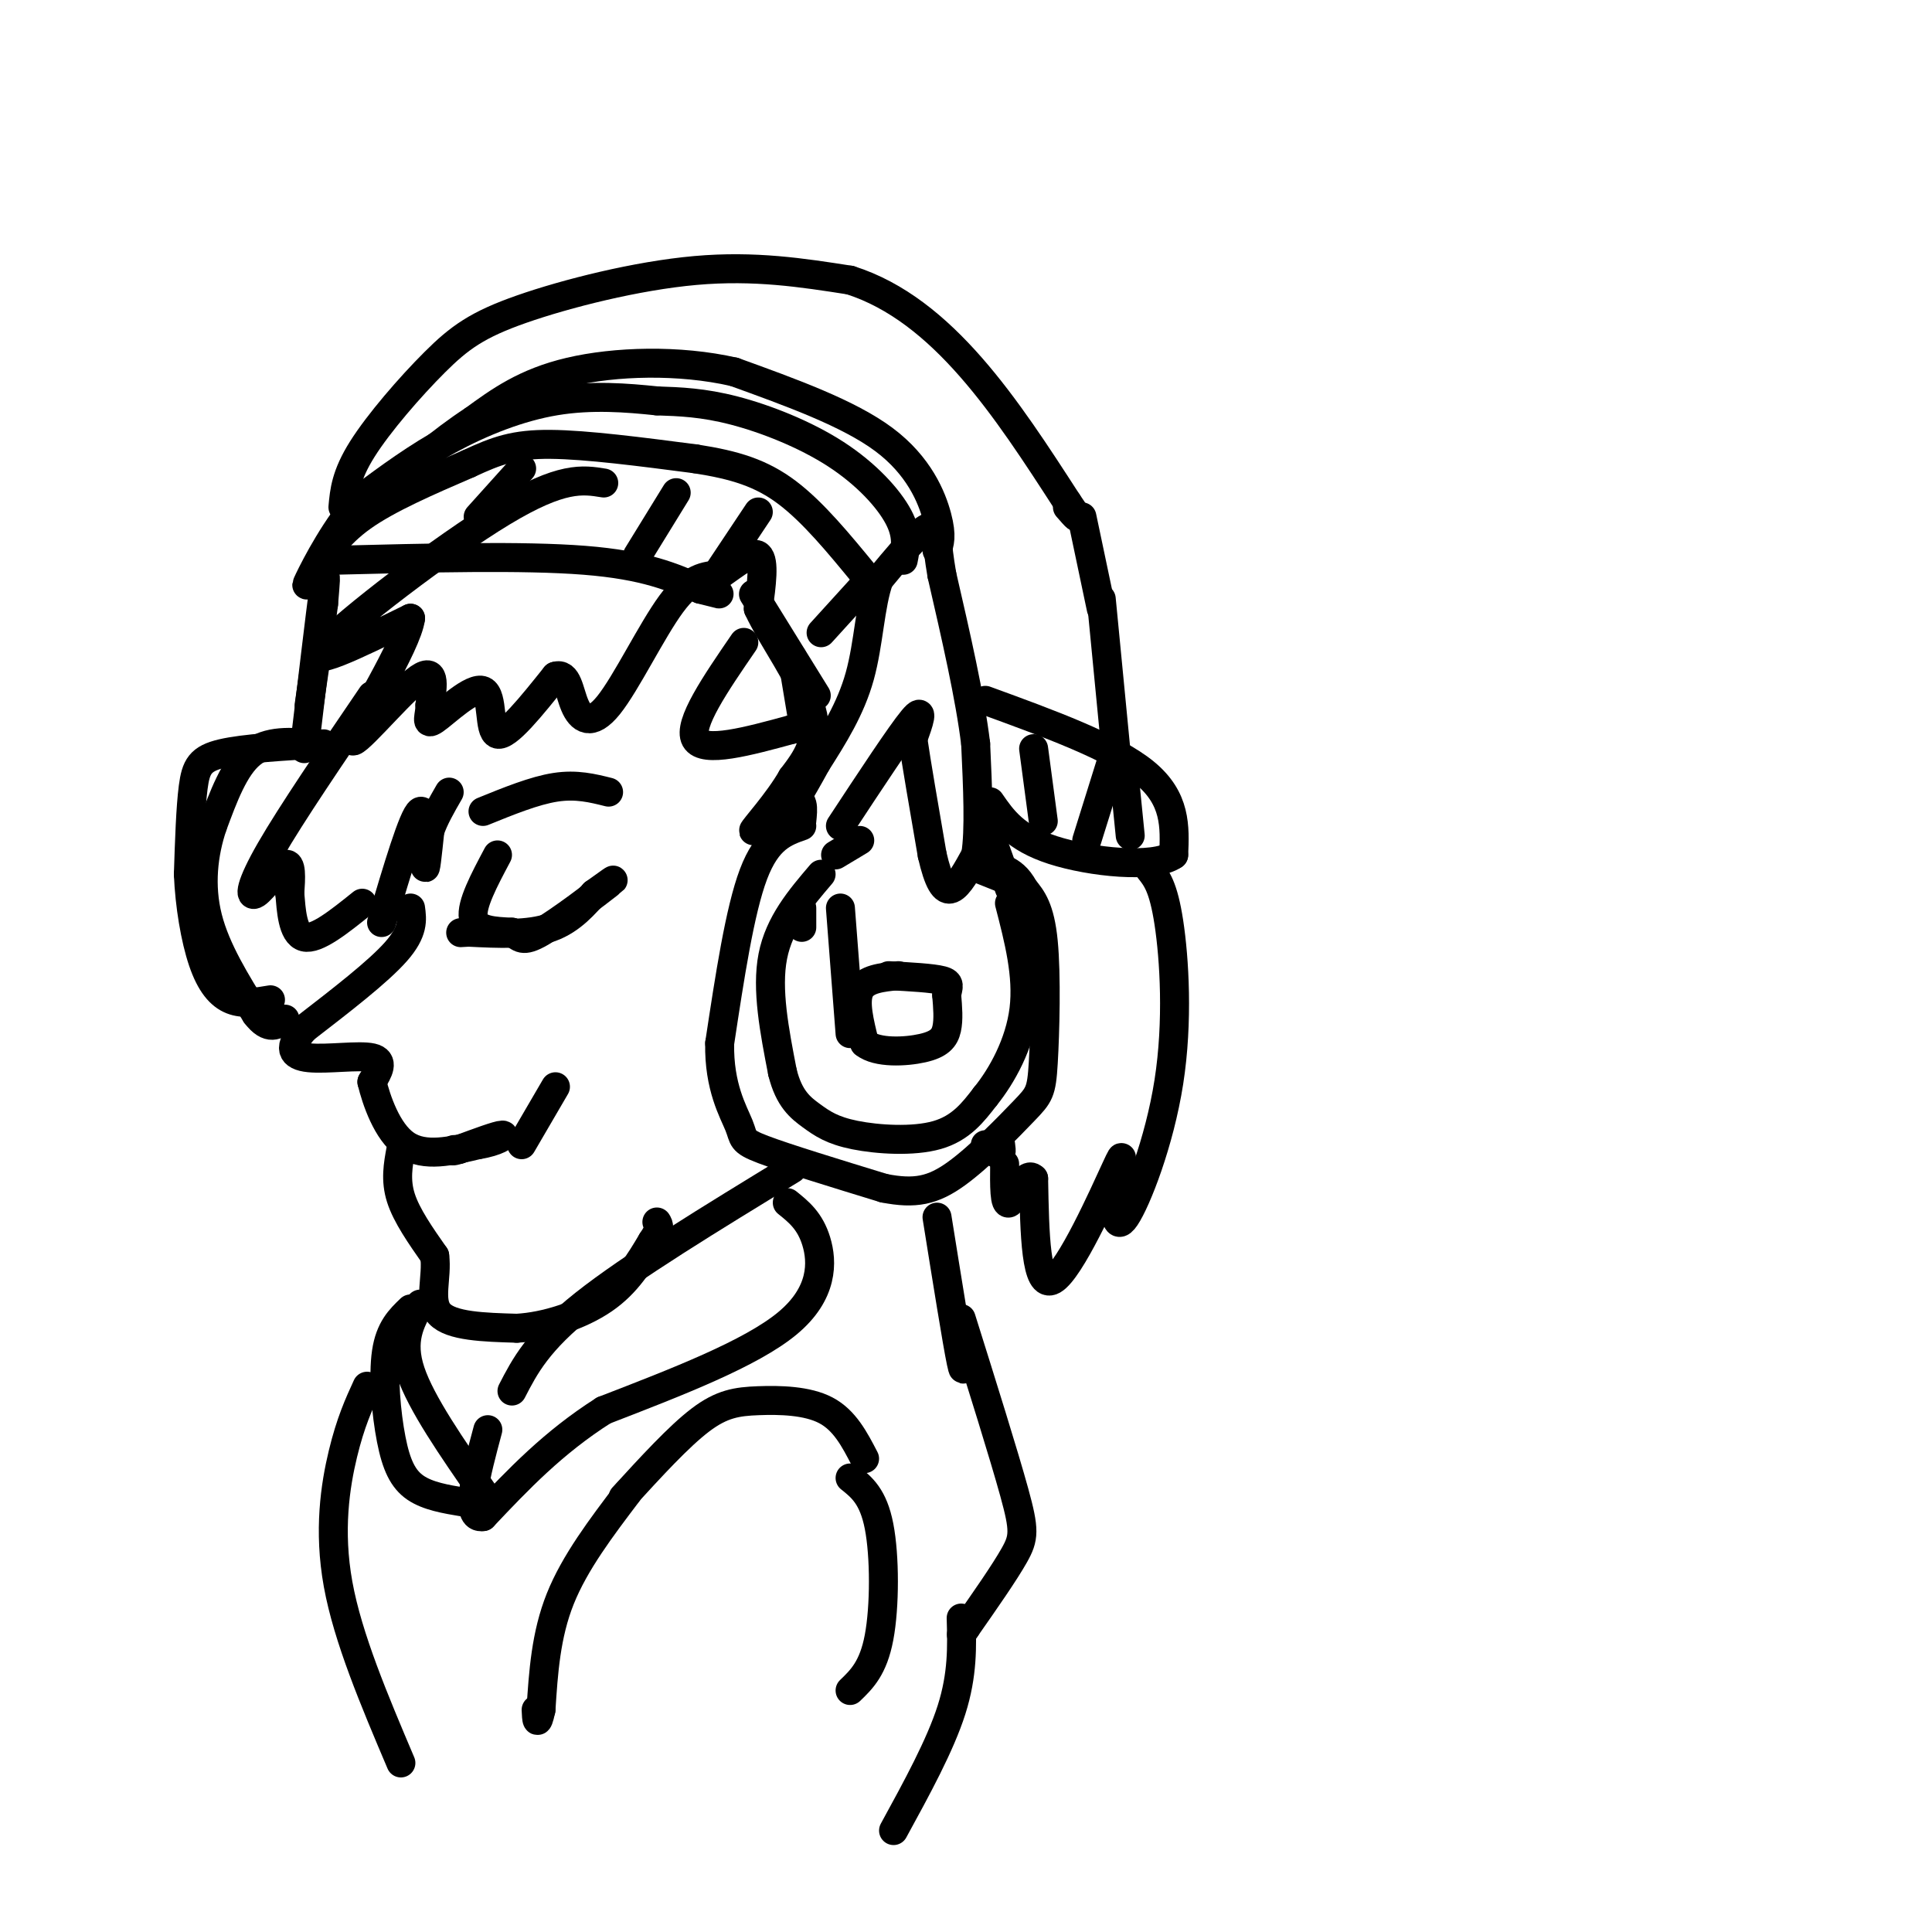 <svg viewBox='0 0 400 400' version='1.1' xmlns='http://www.w3.org/2000/svg' xmlns:xlink='http://www.w3.org/1999/xlink'><g fill='none' stroke='rgb(0,0,0)' stroke-width='6' stroke-linecap='round' stroke-linejoin='round'><path d='M125,100c-4.356,-0.711 -8.711,-1.422 -21,6c-12.289,7.422 -32.511,22.978 -37,28c-4.489,5.022 6.756,-0.489 18,-6'/><path d='M85,128c-0.667,5.500 -11.333,22.250 -12,25c-0.667,2.750 8.667,-8.500 13,-12c4.333,-3.500 3.667,0.750 3,5'/><path d='M89,146c0.094,1.998 -1.171,4.494 1,3c2.171,-1.494 7.777,-6.979 10,-6c2.223,0.979 1.064,8.423 3,9c1.936,0.577 6.968,-5.711 12,-12'/><path d='M115,140c2.514,-0.813 2.797,3.153 4,6c1.203,2.847 3.324,4.574 7,0c3.676,-4.574 8.907,-15.450 13,-21c4.093,-5.550 7.046,-5.775 10,-6'/><path d='M149,119c3.333,-2.311 6.667,-5.089 8,-4c1.333,1.089 0.667,6.044 0,11'/><path d='M157,126c2.622,5.756 9.178,14.644 11,21c1.822,6.356 -1.089,10.178 -4,14'/><path d='M164,161c-2.881,5.060 -8.083,10.708 -8,11c0.083,0.292 5.452,-4.774 8,-6c2.548,-1.226 2.274,1.387 2,4'/><path d='M100,168c5.333,-2.167 10.667,-4.333 15,-5c4.333,-0.667 7.667,0.167 11,1'/><path d='M103,177c-2.750,5.167 -5.500,10.333 -5,13c0.500,2.667 4.250,2.833 8,3'/><path d='M106,193c1.726,1.083 2.042,2.292 6,0c3.958,-2.292 11.560,-8.083 14,-10c2.440,-1.917 -0.280,0.042 -3,2'/><path d='M123,185c-1.711,1.822 -4.489,5.378 -9,7c-4.511,1.622 -10.756,1.311 -17,1'/><path d='M97,193c-2.833,0.167 -1.417,0.083 0,0'/><path d='M85,188c0.333,2.417 0.667,4.833 -3,9c-3.667,4.167 -11.333,10.083 -19,16'/><path d='M63,213c-3.488,3.893 -2.708,5.625 1,6c3.708,0.375 10.345,-0.607 13,0c2.655,0.607 1.327,2.804 0,5'/><path d='M77,224c0.889,3.667 3.111,10.333 7,13c3.889,2.667 9.444,1.333 15,0'/><path d='M99,237c3.844,-0.578 5.956,-2.022 5,-2c-0.956,0.022 -4.978,1.511 -9,3'/><path d='M95,238c-1.667,0.500 -1.333,0.250 -1,0'/><path d='M83,238c-0.583,3.167 -1.167,6.333 0,10c1.167,3.667 4.083,7.833 7,12'/><path d='M90,260c0.600,4.400 -1.400,9.400 1,12c2.400,2.600 9.200,2.800 16,3'/><path d='M107,275c6.044,-0.333 13.156,-2.667 18,-6c4.844,-3.333 7.422,-7.667 10,-12'/><path d='M135,257c1.833,-2.667 1.417,-3.333 1,-4'/><path d='M77,144c-8.363,12.292 -16.726,24.583 -21,32c-4.274,7.417 -4.458,9.958 -3,9c1.458,-0.958 4.560,-5.417 6,-6c1.440,-0.583 1.220,2.708 1,6'/><path d='M60,185c0.289,3.244 0.511,8.356 3,9c2.489,0.644 7.244,-3.178 12,-7'/><path d='M79,191c3.289,-11.089 6.578,-22.178 8,-23c1.422,-0.822 0.978,8.622 1,11c0.022,2.378 0.511,-2.311 1,-7'/><path d='M89,172c0.833,-2.500 2.417,-5.250 4,-8'/><path d='M174,171c6.250,-9.500 12.500,-19.000 15,-22c2.500,-3.000 1.250,0.500 0,4'/><path d='M189,153c0.667,4.667 2.333,14.333 4,24'/><path d='M193,177c1.289,5.600 2.511,7.600 4,7c1.489,-0.600 3.244,-3.800 5,-7'/><path d='M202,177c0.833,-5.000 0.417,-14.000 0,-23'/><path d='M202,154c-1.167,-9.667 -4.083,-22.333 -7,-35'/><path d='M195,119c-1.238,-7.333 -0.833,-8.167 -1,-9c-0.167,-0.833 -0.905,-1.667 -3,0c-2.095,1.667 -5.548,5.833 -9,10'/><path d='M182,120c-1.889,5.200 -2.111,13.200 -4,20c-1.889,6.800 -5.444,12.400 -9,18'/><path d='M169,158c-3.167,5.833 -6.583,11.417 -10,17'/><path d='M170,181c-4.333,5.083 -8.667,10.167 -10,17c-1.333,6.833 0.333,15.417 2,24'/><path d='M162,222c1.362,5.534 3.767,7.370 6,9c2.233,1.630 4.293,3.054 9,4c4.707,0.946 12.059,1.413 17,0c4.941,-1.413 7.470,-4.707 10,-8'/><path d='M204,227c3.467,-4.267 7.133,-10.933 8,-18c0.867,-7.067 -1.067,-14.533 -3,-22'/><path d='M166,171c-3.583,1.250 -7.167,2.500 -10,10c-2.833,7.500 -4.917,21.250 -7,35'/><path d='M149,216c-0.179,9.060 2.875,14.208 4,17c1.125,2.792 0.321,3.226 5,5c4.679,1.774 14.839,4.887 25,8'/><path d='M183,246c6.477,1.282 10.169,0.487 15,-3c4.831,-3.487 10.800,-9.667 14,-13c3.200,-3.333 3.631,-3.821 4,-10c0.369,-6.179 0.677,-18.051 0,-25c-0.677,-6.949 -2.338,-8.974 -4,-11'/><path d='M212,184c-1.333,-2.500 -2.667,-3.250 -4,-4'/><path d='M186,202c-3.417,0.333 -6.833,0.667 -8,3c-1.167,2.333 -0.083,6.667 1,11'/><path d='M179,216c2.571,2.083 8.500,1.792 12,1c3.500,-0.792 4.571,-2.083 5,-4c0.429,-1.917 0.214,-4.458 0,-7'/><path d='M196,206c0.267,-1.711 0.933,-2.489 -1,-3c-1.933,-0.511 -6.467,-0.756 -11,-1'/><path d='M174,188c0.000,0.000 2.000,26.000 2,26'/><path d='M208,182c0.000,0.000 -5.000,-2.000 -5,-2'/><path d='M178,174c0.000,0.000 -5.000,3.000 -5,3'/><path d='M187,116c0.518,-2.589 1.036,-5.179 -1,-9c-2.036,-3.821 -6.625,-8.875 -13,-13c-6.375,-4.125 -14.536,-7.321 -21,-9c-6.464,-1.679 -11.232,-1.839 -16,-2'/><path d='M136,83c-6.131,-0.643 -13.458,-1.250 -21,0c-7.542,1.250 -15.298,4.357 -22,8c-6.702,3.643 -12.351,7.821 -18,12'/><path d='M75,103c-5.333,5.778 -9.667,14.222 -11,17c-1.333,2.778 0.333,-0.111 2,-3'/><path d='M66,117c1.333,-2.200 3.667,-6.200 9,-10c5.333,-3.800 13.667,-7.400 22,-11'/><path d='M97,96c5.867,-2.733 9.533,-4.067 17,-4c7.467,0.067 18.733,1.533 30,3'/><path d='M144,95c8.178,1.267 13.622,2.933 19,7c5.378,4.067 10.689,10.533 16,17'/><path d='M179,119c2.667,3.000 1.333,2.000 0,1'/><path d='M194,114c0.533,-1.489 1.067,-2.978 0,-7c-1.067,-4.022 -3.733,-10.578 -11,-16c-7.267,-5.422 -19.133,-9.711 -31,-14'/><path d='M152,77c-11.489,-2.622 -24.711,-2.178 -34,0c-9.289,2.178 -14.644,6.089 -20,10'/><path d='M98,87c-6.667,4.333 -13.333,10.167 -20,16'/><path d='M71,105c0.301,-3.300 0.603,-6.600 4,-12c3.397,-5.400 9.890,-12.901 15,-18c5.110,-5.099 8.837,-7.796 18,-11c9.163,-3.204 23.761,-6.915 36,-8c12.239,-1.085 22.120,0.458 32,2'/><path d='M176,58c9.644,3.067 17.756,9.733 25,18c7.244,8.267 13.622,18.133 20,28'/><path d='M221,104c3.333,4.833 1.667,2.917 0,1'/><path d='M224,107c0.000,0.000 4.000,19.000 4,19'/><path d='M204,145c13.250,4.833 26.500,9.667 33,15c6.500,5.333 6.250,11.167 6,17'/><path d='M243,177c-4.044,2.867 -17.156,1.533 -25,-1c-7.844,-2.533 -10.422,-6.267 -13,-10'/><path d='M214,155c0.000,0.000 2.000,15.000 2,15'/><path d='M230,158c0.000,0.000 -5.000,16.000 -5,16'/><path d='M233,163c0.000,0.000 1.000,10.000 1,10'/><path d='M228,124c0.000,0.000 3.000,31.000 3,31'/><path d='M69,116c19.667,-0.500 39.333,-1.000 52,0c12.667,1.000 18.333,3.500 24,6'/><path d='M145,122c4.667,1.167 4.333,1.083 4,1'/><path d='M140,102c0.000,0.000 -8.000,13.000 -8,13'/><path d='M157,106c0.000,0.000 -8.000,12.000 -8,12'/><path d='M108,97c0.000,0.000 -9.000,10.000 -9,10'/><path d='M180,120c0.000,0.000 -10.000,11.000 -10,11'/><path d='M156,123c0.000,0.000 13.000,21.000 13,21'/><path d='M154,133c-5.833,8.500 -11.667,17.000 -10,20c1.667,3.000 10.833,0.500 20,-2'/><path d='M164,151c3.667,-0.667 2.833,-1.333 2,-2'/><path d='M164,136c0.000,0.000 2.000,12.000 2,12'/><path d='M209,184c0.000,0.000 -5.000,-14.000 -5,-14'/><path d='M238,180c1.435,1.792 2.869,3.583 4,11c1.131,7.417 1.958,20.458 0,33c-1.958,12.542 -6.702,24.583 -9,28c-2.298,3.417 -2.149,-1.792 -2,-7'/><path d='M231,245c0.417,-3.381 2.458,-8.333 0,-3c-2.458,5.333 -9.417,20.952 -13,23c-3.583,2.048 -3.792,-9.476 -4,-21'/><path d='M214,244c-1.689,-1.800 -3.911,4.200 -5,5c-1.089,0.800 -1.044,-3.600 -1,-8'/><path d='M207,236c0.250,1.417 0.500,2.833 0,3c-0.500,0.167 -1.750,-0.917 -3,-2'/><path d='M166,188c0.000,0.000 0.000,4.000 0,4'/><path d='M65,154c-4.750,-0.417 -9.500,-0.833 -13,2c-3.500,2.833 -5.750,8.917 -8,15'/><path d='M44,171c-1.911,5.667 -2.689,12.333 -1,19c1.689,6.667 5.844,13.333 10,20'/><path d='M53,210c2.667,3.500 4.333,2.250 6,1'/><path d='M67,154c-8.222,0.467 -16.444,0.933 -21,2c-4.556,1.067 -5.444,2.733 -6,7c-0.556,4.267 -0.778,11.133 -1,18'/><path d='M39,181c0.262,6.381 1.417,13.333 3,18c1.583,4.667 3.595,7.048 6,8c2.405,0.952 5.202,0.476 8,0'/><path d='M63,155c1.667,-14.000 3.333,-28.000 4,-33c0.667,-5.000 0.333,-1.000 0,3'/><path d='M67,125c-0.500,4.000 -1.750,12.500 -3,21'/><path d='M164,242c-16.667,10.167 -33.333,20.333 -43,28c-9.667,7.667 -12.333,12.833 -15,18'/><path d='M163,249c2.356,1.889 4.711,3.778 6,8c1.289,4.222 1.511,10.778 -6,17c-7.511,6.222 -22.756,12.111 -38,18'/><path d='M125,292c-10.500,6.667 -17.750,14.333 -25,22'/><path d='M100,314c-4.000,0.667 -1.500,-8.667 1,-18'/><path d='M87,270c-2.083,3.750 -4.167,7.500 -2,14c2.167,6.500 8.583,15.750 15,25'/><path d='M85,271c-2.137,2.048 -4.274,4.095 -5,9c-0.726,4.905 -0.042,12.667 1,18c1.042,5.333 2.440,8.238 5,10c2.560,1.762 6.280,2.381 10,3'/><path d='M129,310c5.774,-6.310 11.548,-12.619 16,-16c4.452,-3.381 7.583,-3.833 12,-4c4.417,-0.167 10.119,-0.048 14,2c3.881,2.048 5.940,6.024 8,10'/><path d='M194,252c2.083,13.000 4.167,26.000 5,30c0.833,4.000 0.417,-1.000 0,-6'/><path d='M199,273c4.422,14.089 8.844,28.178 11,36c2.156,7.822 2.044,9.378 0,13c-2.044,3.622 -6.022,9.311 -10,15'/><path d='M200,337c-1.667,2.500 -0.833,1.250 0,0'/><path d='M130,309c-5.500,7.250 -11.000,14.500 -14,22c-3.000,7.500 -3.500,15.250 -4,23'/><path d='M112,354c-0.833,3.833 -0.917,1.917 -1,0'/><path d='M176,306c2.400,1.911 4.800,3.822 6,10c1.200,6.178 1.200,16.622 0,23c-1.200,6.378 -3.600,8.689 -6,11'/><path d='M115,225c0.000,0.000 -7.000,12.000 -7,12'/><path d='M76,287c-1.711,3.733 -3.422,7.467 -5,14c-1.578,6.533 -3.022,15.867 -1,27c2.022,11.133 7.511,24.067 13,37'/><path d='M199,335c0.167,5.833 0.333,11.667 -2,19c-2.333,7.333 -7.167,16.167 -12,25'/></g>
</svg>